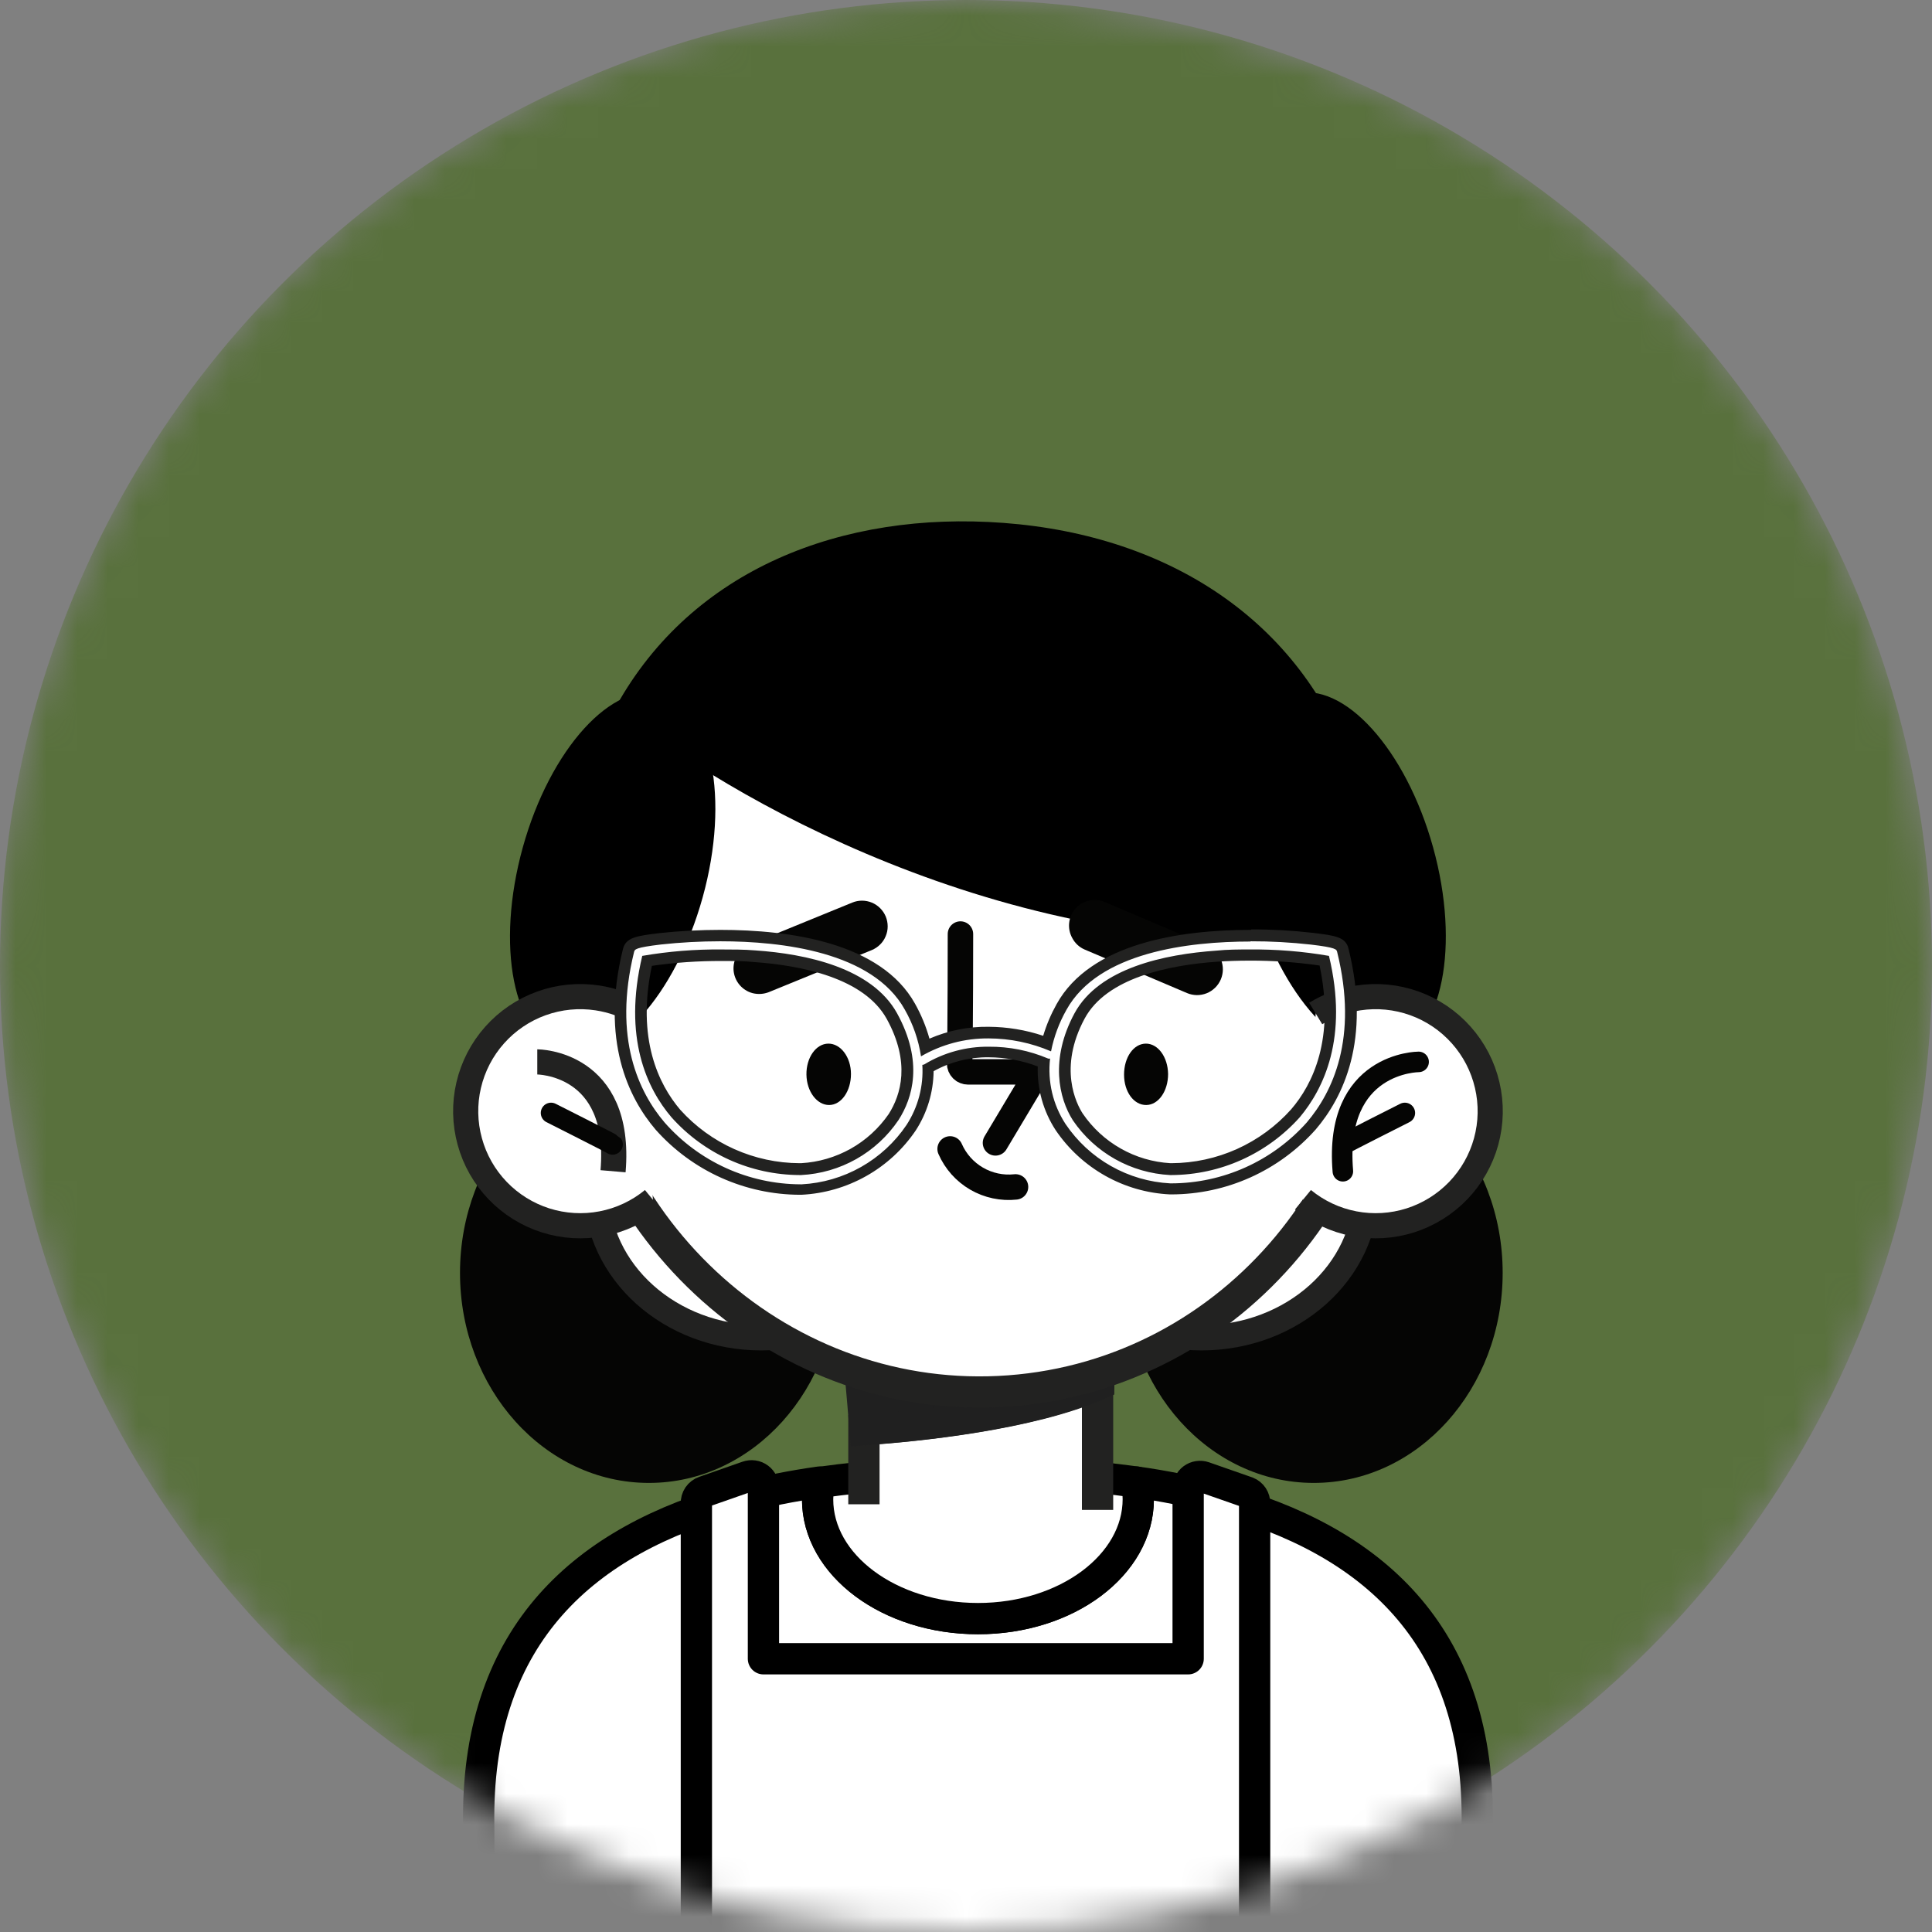<?xml version="1.0" encoding="UTF-8"?> <svg xmlns="http://www.w3.org/2000/svg" width="63" height="63" viewBox="0 0 63 63" fill="none"><rect x="0" y="0" width="63" height="63" fill="#808080" stroke="none"/> <mask id="mask0_257_344" style="mask-type:alpha" maskUnits="userSpaceOnUse" x="0" y="0" width="63" height="63"> <circle cx="31.5" cy="31.5" r="31.5" fill="#59713D"></circle> </mask> <g mask="url(#mask0_257_344)"> <circle cx="31.5" cy="31.5" r="31.5" fill="#59713D"></circle> <path d="M42.84 48.356C46.242 48.356 49 45.29 49 41.507C49 37.725 46.242 34.658 42.84 34.658C39.438 34.658 36.681 37.725 36.681 41.507C36.681 45.29 39.438 48.356 42.84 48.356Z" fill="#050504"></path> <path d="M39.178 43.625C42.146 43.625 44.552 41.467 44.552 38.805C44.552 36.143 42.146 33.985 39.178 33.985C36.21 33.985 33.804 36.143 33.804 38.805C33.804 41.467 36.21 43.625 39.178 43.625Z" fill="white" stroke="#222221" stroke-width="0.82" stroke-miterlimit="10"></path> <path d="M21.16 48.356C24.561 48.356 27.319 45.29 27.319 41.507C27.319 37.725 24.561 34.658 21.16 34.658C17.758 34.658 15 37.725 15 41.507C15 45.29 17.758 48.356 21.16 48.356Z" fill="#050504"></path> <path d="M24.822 43.625C27.79 43.625 30.196 41.467 30.196 38.805C30.196 36.143 27.79 33.985 24.822 33.985C21.855 33.985 19.449 36.143 19.449 38.805C19.449 41.467 21.855 43.625 24.822 43.625Z" fill="white" stroke="#222221" stroke-width="0.82" stroke-miterlimit="10"></path> <path d="M39.701 48.863C38.832 48.631 37.95 48.452 37.06 48.329C37.095 48.511 37.115 48.697 37.118 48.883C37.118 51.035 34.795 52.781 31.892 52.781C28.988 52.781 26.661 51.035 26.661 48.883C26.664 48.696 26.685 48.511 26.723 48.329C25.832 48.453 24.949 48.63 24.079 48.859C19.046 50.214 15.608 53.296 15.608 59.254C15.608 59.792 15.639 63.749 15.693 64.287H48.086C48.141 63.765 48.172 59.808 48.172 59.254C48.172 53.296 44.749 50.214 39.701 48.863Z" fill="white" stroke="black" stroke-width="1.02" stroke-linecap="round" stroke-linejoin="round"></path> <path d="M31.892 52.781C34.776 52.781 37.118 51.035 37.118 48.883C37.115 48.697 37.095 48.511 37.06 48.329C35.348 48.093 33.62 47.981 31.892 47.996C30.163 47.985 28.435 48.1 26.723 48.34C26.685 48.523 26.664 48.708 26.661 48.894C26.661 51.035 29.003 52.781 31.892 52.781Z" fill="white" stroke="black" stroke-width="1.02" stroke-linecap="round" stroke-linejoin="round"></path> <path d="M40.668 48.658L39.259 48.166C39.199 48.145 39.134 48.139 39.071 48.149C39.008 48.159 38.949 48.184 38.898 48.222C38.847 48.261 38.806 48.311 38.779 48.369C38.753 48.426 38.74 48.49 38.744 48.554V54.09H24.895V48.534C24.899 48.47 24.887 48.406 24.86 48.348C24.833 48.29 24.792 48.239 24.741 48.201C24.689 48.162 24.629 48.137 24.565 48.128C24.502 48.119 24.437 48.125 24.377 48.147L22.971 48.639C22.891 48.666 22.822 48.718 22.774 48.788C22.727 48.858 22.704 48.941 22.708 49.026V64.257H40.912V49.026C40.914 48.947 40.891 48.87 40.848 48.804C40.804 48.738 40.742 48.687 40.668 48.658Z" fill="white" stroke="black" stroke-width="1.02" stroke-linecap="round" stroke-linejoin="round"></path> <path d="M40.668 48.658L39.259 48.166C39.199 48.145 39.134 48.139 39.071 48.149C39.008 48.159 38.949 48.184 38.898 48.222C38.847 48.261 38.806 48.311 38.779 48.369C38.753 48.426 38.74 48.49 38.744 48.554V54.09H24.895V48.534C24.899 48.47 24.887 48.406 24.86 48.348C24.833 48.29 24.792 48.239 24.741 48.201C24.689 48.162 24.629 48.137 24.565 48.128C24.502 48.119 24.437 48.125 24.377 48.147L22.971 48.639C22.891 48.666 22.822 48.718 22.774 48.788C22.727 48.858 22.704 48.941 22.708 49.026V64.257H40.912V49.026C40.914 48.947 40.891 48.87 40.848 48.804C40.804 48.738 40.742 48.687 40.668 48.658Z" stroke="black" stroke-width="0.08" stroke-linecap="round" stroke-linejoin="round"></path> <path d="M35.79 49.235V45.94V45.139C33.548 46.126 29.936 46.494 28.171 46.618V49.053" fill="white"></path> <path d="M35.79 49.235V45.94V45.139C33.548 46.126 29.936 46.494 28.171 46.618V49.053" stroke="#222221" stroke-width="1.02" stroke-miterlimit="10"></path> <path d="M35.856 42.467L27.923 43.303L28.136 45.731L28.21 46.618C29.975 46.494 33.587 46.126 35.829 45.139L35.856 42.467Z" fill="#202020" stroke="#202020" stroke-width="1.02" stroke-miterlimit="10"></path> <path d="M32.912 45.356C40.227 44.81 45.701 38.243 45.137 30.688C44.573 23.134 38.185 17.452 30.869 17.998C23.553 18.545 18.08 25.112 18.644 32.666C19.208 40.221 25.596 45.902 32.912 45.356Z" fill="white" stroke="#222221" stroke-width="1.02" stroke-miterlimit="10"></path> <path d="M22.914 29.258C22.023 32.467 20.006 34.705 18.368 34.256C16.731 33.807 16.158 30.841 17.048 27.631C17.939 24.422 19.971 22.184 21.59 22.633C23.208 23.082 23.804 26.048 22.914 29.258Z" fill="black"></path> <path d="M40.866 29.258C41.756 32.467 43.789 34.705 45.411 34.256C47.033 33.807 47.622 30.841 46.731 27.631C45.841 24.422 43.808 22.184 42.19 22.633C40.572 23.082 39.979 26.048 40.866 29.258Z" fill="black"></path> <path d="M20.102 23.013C22.576 18.564 27.459 16.656 32.724 17.051C38.202 17.461 42.592 20.334 44.23 25.409C41.52 26.393 45.779 30.462 42.016 30.605C31.891 30.988 22.716 25.371 20.102 23.013Z" fill="black"></path> <path d="M42.903 33.048C43.329 32.789 43.803 32.616 44.296 32.541C44.912 32.447 45.541 32.509 46.127 32.72C46.713 32.932 47.236 33.286 47.65 33.752C48.064 34.217 48.355 34.778 48.496 35.385C48.638 35.991 48.626 36.623 48.461 37.224C48.296 37.825 47.983 38.374 47.552 38.823C47.12 39.272 46.584 39.606 45.99 39.795C45.397 39.983 44.765 40.021 44.154 39.903C43.542 39.786 42.97 39.517 42.488 39.122" fill="white"></path> <path d="M42.903 33.048C43.329 32.789 43.803 32.616 44.296 32.541C44.912 32.447 45.541 32.509 46.127 32.72C46.713 32.932 47.236 33.286 47.65 33.752C48.064 34.217 48.355 34.778 48.496 35.385C48.638 35.991 48.626 36.623 48.461 37.224C48.296 37.825 47.983 38.374 47.552 38.823C47.12 39.272 46.584 39.606 45.99 39.795C45.397 39.983 44.765 40.021 44.154 39.903C43.542 39.786 42.97 39.517 42.488 39.122" stroke="#222221" stroke-width="0.82" stroke-miterlimit="10"></path> <path d="M46.259 34.627C46.259 34.627 43.49 34.627 43.789 38.193" stroke="#050504" stroke-width="0.67" stroke-linecap="round" stroke-linejoin="round"></path> <path d="M45.81 36.292C45.81 36.292 43.82 37.295 43.808 37.318" stroke="#050504" stroke-width="0.67" stroke-linecap="round" stroke-linejoin="round"></path> <path d="M20.877 33.048C20.45 32.789 19.977 32.616 19.483 32.541C18.867 32.447 18.238 32.509 17.652 32.72C17.067 32.932 16.543 33.286 16.129 33.752C15.715 34.217 15.425 34.778 15.283 35.385C15.141 35.991 15.154 36.623 15.319 37.224C15.483 37.825 15.796 38.374 16.227 38.823C16.659 39.272 17.196 39.606 17.789 39.795C18.383 39.983 19.014 40.021 19.626 39.903C20.237 39.786 20.81 39.517 21.291 39.122" fill="white"></path> <path d="M20.877 33.048C20.45 32.789 19.977 32.616 19.483 32.541C18.867 32.447 18.238 32.509 17.652 32.72C17.067 32.932 16.543 33.286 16.129 33.752C15.715 34.217 15.425 34.778 15.283 35.385C15.141 35.991 15.154 36.623 15.319 37.224C15.483 37.825 15.796 38.374 16.227 38.823C16.659 39.272 17.196 39.606 17.789 39.795C18.383 39.983 19.014 40.021 19.626 39.903C20.237 39.786 20.81 39.517 21.291 39.122" stroke="#222221" stroke-width="0.82" stroke-miterlimit="10"></path> <path d="M17.52 34.627C17.52 34.627 20.293 34.627 19.991 38.193Z" fill="white"></path> <path d="M17.52 34.627C17.52 34.627 20.293 34.627 19.991 38.193" stroke="#222221" stroke-width="0.82" stroke-miterlimit="10"></path> <path d="M17.969 36.292C17.969 36.292 19.959 37.295 19.975 37.318" stroke="#050504" stroke-width="0.67" stroke-linecap="round" stroke-linejoin="round"></path> <path d="M31.319 30.458C31.319 30.458 31.319 33.691 31.291 34.674C31.291 34.711 31.298 34.747 31.312 34.781C31.326 34.815 31.346 34.846 31.372 34.872C31.398 34.898 31.429 34.919 31.463 34.932C31.497 34.946 31.534 34.953 31.57 34.953H33.556C33.585 34.953 33.614 34.96 33.639 34.975C33.664 34.989 33.685 35.01 33.699 35.035C33.713 35.061 33.72 35.089 33.72 35.118C33.719 35.147 33.711 35.176 33.696 35.2L32.461 37.268" stroke="#050504" stroke-width="0.83" stroke-linecap="round" stroke-linejoin="round"></path> <path d="M30.982 37.465C31.16 37.872 31.462 38.211 31.846 38.434C32.23 38.657 32.674 38.751 33.115 38.704" stroke="#050504" stroke-width="0.83" stroke-linecap="round" stroke-linejoin="round"></path> <path d="M27.749 35.022C27.749 35.576 27.439 36.029 27.04 36.033C26.642 36.037 26.305 35.595 26.297 35.042C26.289 34.488 26.607 34.035 27.009 34.031C27.412 34.027 27.749 34.469 27.749 35.022Z" fill="#050504"></path> <path d="M38.09 35.022C38.09 35.576 37.78 36.029 37.378 36.033C36.975 36.037 36.654 35.607 36.654 35.042C36.654 34.477 36.964 34.035 37.362 34.031C37.761 34.027 38.082 34.469 38.09 35.022Z" fill="#050504"></path> <path d="M34.97 30.597C34.883 30.445 34.846 30.27 34.864 30.096C34.882 29.922 34.954 29.758 35.071 29.627C35.187 29.496 35.341 29.405 35.512 29.366C35.683 29.328 35.862 29.344 36.023 29.413L39.364 30.833C39.465 30.877 39.558 30.939 39.635 31.018C39.712 31.097 39.774 31.191 39.815 31.293C39.856 31.395 39.877 31.505 39.876 31.616C39.875 31.726 39.852 31.835 39.809 31.937C39.766 32.038 39.703 32.131 39.624 32.208C39.545 32.285 39.452 32.347 39.35 32.388C39.247 32.429 39.138 32.45 39.027 32.449C38.917 32.448 38.807 32.425 38.706 32.382L35.364 30.961C35.196 30.888 35.057 30.759 34.97 30.597Z" fill="#050504"></path> <path d="M24.543 32.386C24.374 32.342 24.222 32.245 24.11 32.109C23.998 31.974 23.932 31.807 23.92 31.632C23.909 31.457 23.953 31.282 24.046 31.133C24.139 30.985 24.276 30.869 24.439 30.802L27.792 29.432C27.893 29.39 28.002 29.369 28.112 29.369C28.222 29.37 28.331 29.392 28.432 29.434C28.534 29.477 28.626 29.539 28.703 29.617C28.78 29.695 28.842 29.787 28.884 29.889C28.925 29.991 28.946 30.099 28.946 30.209C28.946 30.319 28.924 30.428 28.881 30.529C28.839 30.631 28.777 30.723 28.699 30.8C28.621 30.878 28.528 30.939 28.427 30.981L25.074 32.351C24.905 32.418 24.72 32.43 24.543 32.386Z" fill="#050504"></path> <path d="M38.152 38.774C37.442 38.739 36.75 38.539 36.13 38.191C35.51 37.843 34.979 37.356 34.579 36.768C34.173 36.145 33.983 35.407 34.036 34.666C33.466 34.429 32.854 34.305 32.236 34.302C31.54 34.295 30.854 34.478 30.254 34.833C30.263 35.52 30.065 36.195 29.685 36.768C29.286 37.357 28.755 37.845 28.135 38.194C27.515 38.543 26.822 38.742 26.111 38.778H26.073C25.211 38.775 24.36 38.591 23.574 38.238C22.788 37.884 22.085 37.369 21.512 36.726C20.649 35.711 19.766 33.896 20.478 31C20.536 30.771 20.691 30.717 21.512 30.613C22.169 30.542 22.83 30.507 23.49 30.508C25.724 30.508 28.609 30.895 29.685 32.831C29.919 33.243 30.089 33.688 30.188 34.151C30.823 33.831 31.525 33.667 32.236 33.671C32.886 33.675 33.529 33.793 34.137 34.02C34.242 33.605 34.402 33.206 34.613 32.835C35.674 30.899 38.555 30.512 40.781 30.512C41.446 30.51 42.11 30.546 42.771 30.62C43.58 30.717 43.731 30.775 43.785 31.008C44.501 33.903 43.619 35.719 42.751 36.733C42.179 37.374 41.478 37.886 40.694 38.238C39.91 38.589 39.061 38.772 38.202 38.774H38.152ZM21.098 31.348C20.529 33.88 21.291 35.452 22.039 36.327C22.547 36.896 23.169 37.352 23.865 37.665C24.56 37.978 25.314 38.143 26.077 38.147H26.123C26.723 38.114 27.308 37.944 27.831 37.648C28.354 37.353 28.802 36.94 29.139 36.443C29.569 35.77 29.913 34.654 29.085 33.156C28.311 31.747 26.224 31.317 24.613 31.22C24.273 31.197 23.909 31.182 23.541 31.182C22.723 31.174 21.907 31.229 21.098 31.348ZM40.742 31.166C40.355 31.166 40.01 31.166 39.666 31.205C38.044 31.317 35.957 31.751 35.198 33.141C34.28 34.84 34.923 36.087 35.144 36.428C35.479 36.926 35.926 37.339 36.449 37.635C36.972 37.93 37.556 38.1 38.156 38.131H38.202C38.966 38.127 39.72 37.964 40.416 37.65C41.112 37.337 41.735 36.881 42.244 36.312C42.995 35.437 43.758 33.865 43.185 31.333C42.377 31.207 41.56 31.145 40.742 31.147V31.166Z" fill="white"></path> <path d="M40.781 30.694C41.438 30.692 42.095 30.729 42.748 30.802C43.568 30.899 43.584 30.957 43.603 31.043C44.3 33.861 43.448 35.619 42.612 36.602C42.057 37.224 41.378 37.722 40.619 38.064C39.859 38.407 39.036 38.585 38.202 38.588H38.16C37.48 38.552 36.817 38.358 36.225 38.022C35.632 37.686 35.126 37.217 34.745 36.652C34.334 36.022 34.156 35.267 34.242 34.519C34.221 34.523 34.2 34.523 34.18 34.519C33.568 34.258 32.909 34.127 32.244 34.132C31.505 34.124 30.778 34.323 30.146 34.705C30.124 34.717 30.1 34.723 30.076 34.724C30.119 35.416 29.938 36.102 29.561 36.683C29.18 37.248 28.672 37.717 28.079 38.053C27.486 38.389 26.823 38.583 26.142 38.619H26.104C25.264 38.616 24.435 38.434 23.671 38.087C22.907 37.739 22.225 37.233 21.671 36.602C20.835 35.619 19.983 33.861 20.676 31.043C20.699 30.957 20.711 30.899 21.551 30.799C22.194 30.729 22.84 30.694 23.487 30.694C25.5 30.694 28.458 31.039 29.503 32.92C29.772 33.392 29.952 33.909 30.033 34.446C30.702 34.057 31.463 33.855 32.236 33.861C32.937 33.863 33.629 34.006 34.273 34.283C34.367 33.807 34.537 33.35 34.776 32.928C35.818 31.046 38.764 30.702 40.781 30.702M38.202 38.317C38.992 38.313 39.773 38.143 40.493 37.818C41.213 37.493 41.857 37.021 42.384 36.432C43.158 35.506 43.979 33.846 43.336 31.17C42.48 31.022 41.611 30.952 40.742 30.961C40.39 30.961 40.026 30.961 39.654 31C37.997 31.116 35.837 31.557 35.035 33.048C34.234 34.538 34.524 35.808 34.985 36.532C35.34 37.054 35.811 37.487 36.361 37.797C36.911 38.106 37.526 38.284 38.156 38.317H38.202ZM26.077 38.317H26.123C26.755 38.285 27.371 38.106 27.922 37.795C28.473 37.484 28.944 37.049 29.298 36.525C29.759 35.808 30.122 34.624 29.251 33.04C28.431 31.557 26.286 31.105 24.633 30.992C24.265 30.961 23.878 30.961 23.541 30.961C22.67 30.952 21.801 31.022 20.943 31.17C20.304 33.846 21.106 35.506 21.895 36.432C22.421 37.022 23.065 37.495 23.785 37.82C24.506 38.145 25.286 38.314 26.077 38.317ZM40.789 30.322C38.512 30.322 35.562 30.744 34.455 32.742C34.272 33.07 34.125 33.416 34.017 33.776C33.445 33.585 32.847 33.486 32.244 33.482C31.579 33.472 30.919 33.604 30.308 33.869C30.197 33.471 30.038 33.087 29.836 32.727C28.729 30.741 25.775 30.322 23.491 30.322C22.828 30.322 22.167 30.357 21.508 30.427C20.734 30.52 20.405 30.574 20.312 30.953C19.58 33.927 20.49 35.797 21.384 36.842C21.975 37.506 22.7 38.038 23.51 38.403C24.321 38.768 25.199 38.958 26.088 38.96H26.131C26.872 38.924 27.595 38.716 28.242 38.352C28.889 37.989 29.443 37.48 29.859 36.865C30.234 36.288 30.436 35.617 30.444 34.93C30.992 34.626 31.61 34.47 32.236 34.477C32.784 34.479 33.327 34.58 33.839 34.775C33.817 35.511 34.021 36.237 34.424 36.854C34.84 37.468 35.394 37.977 36.041 38.341C36.688 38.705 37.411 38.913 38.152 38.948H38.202C39.091 38.946 39.969 38.757 40.779 38.392C41.589 38.027 42.312 37.495 42.903 36.831C43.797 35.785 44.711 33.915 43.975 30.942C43.886 30.555 43.549 30.508 42.813 30.419C42.146 30.343 41.475 30.305 40.804 30.307L40.789 30.322ZM38.202 37.93H38.164C37.595 37.897 37.042 37.734 36.547 37.453C36.051 37.173 35.627 36.782 35.306 36.312C35.101 35.994 34.501 34.829 35.368 33.215C36.085 31.883 38.109 31.472 39.681 31.36C40.022 31.337 40.378 31.325 40.746 31.325C41.51 31.322 42.274 31.375 43.03 31.484C43.533 33.865 42.81 35.355 42.101 36.176C41.61 36.725 41.009 37.164 40.338 37.467C39.666 37.769 38.939 37.927 38.202 37.93ZM21.257 31.495C22.013 31.386 22.776 31.333 23.541 31.337C23.905 31.337 24.261 31.337 24.602 31.372C26.15 31.484 28.183 31.894 28.918 33.23C29.693 34.643 29.383 35.692 28.98 36.327C28.658 36.794 28.233 37.182 27.738 37.46C27.242 37.737 26.69 37.898 26.123 37.93H26.077C25.342 37.928 24.616 37.771 23.945 37.471C23.274 37.171 22.674 36.734 22.182 36.188C21.473 35.355 20.753 33.865 21.257 31.495Z" fill="#222221"></path> </g> </svg> 